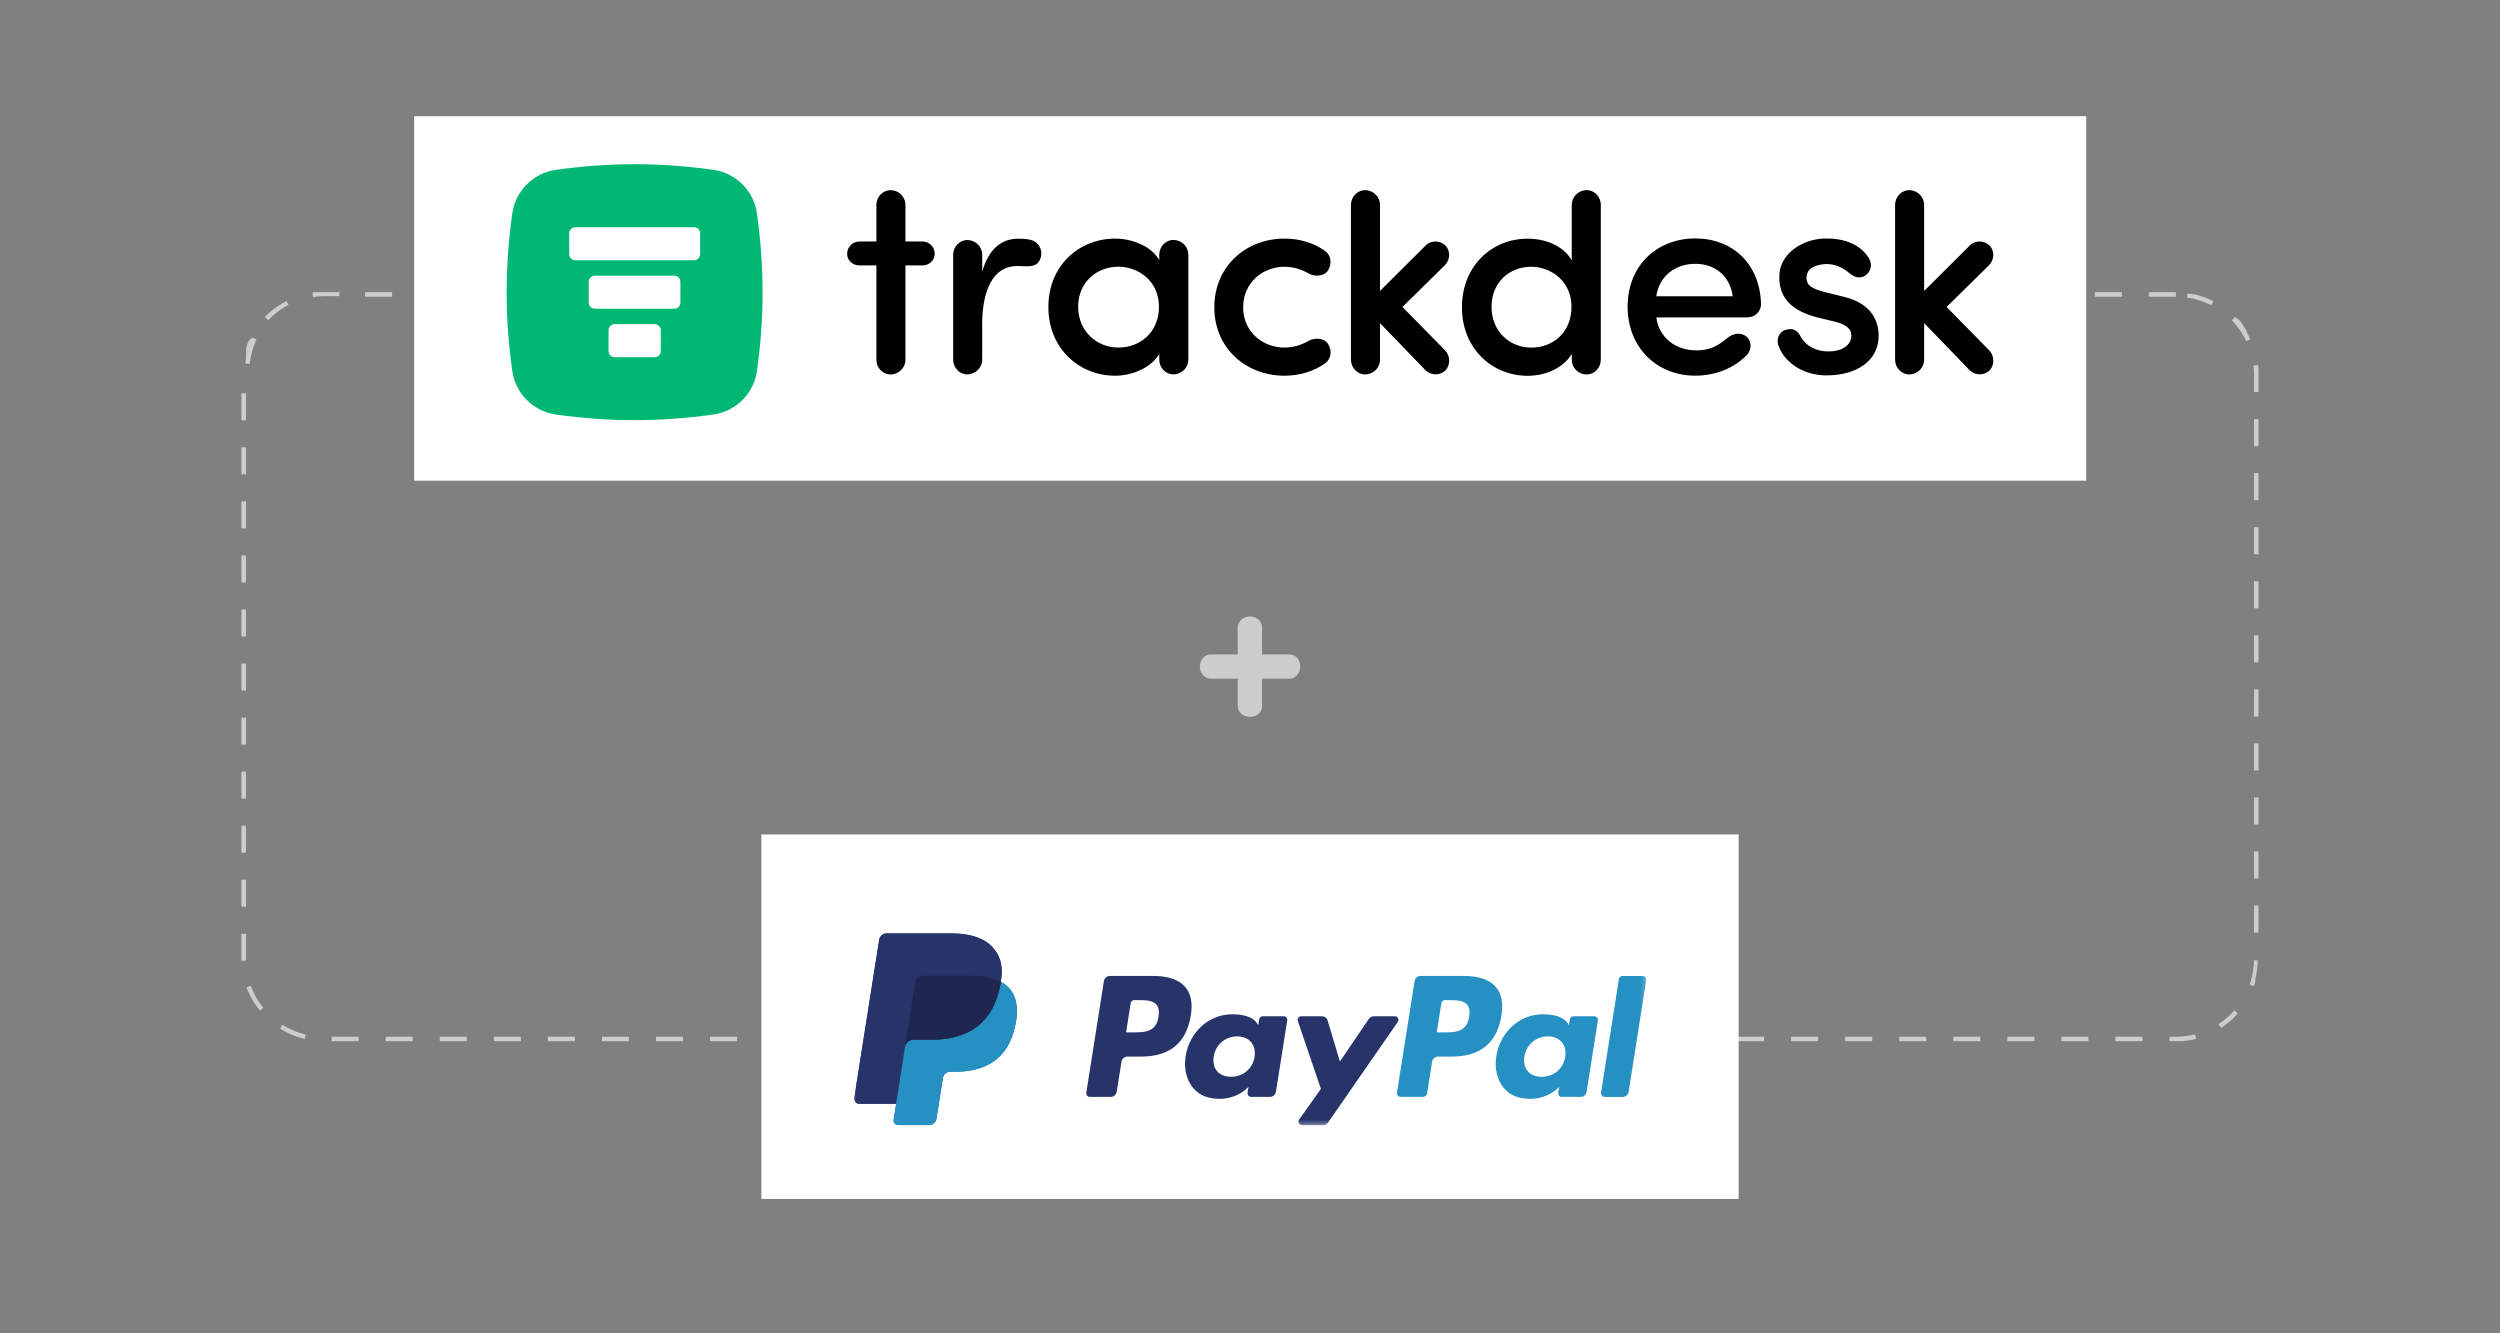 <?xml version="1.0" encoding="utf-8"?>
<svg xmlns="http://www.w3.org/2000/svg" viewBox="0 0 555 296">
  <rect x="0" y="0" width="555" height="296" fill="#808080" stroke="none"/>
  <defs>
    <mask id="a" x="189.64" y="207.12" width="175.83" height="42.67" maskUnits="userSpaceOnUse">
      <path d="M189.64 249.79h175.83v-42.67H189.64v42.67z" fill="#fff" fill-rule="evenodd" stroke-width="0"/>
    </mask>
    <mask id="b" x="189.64" y="207.12" width="175.83" height="42.67" maskUnits="userSpaceOnUse">
      <path d="M189.64 249.79h175.83v-42.67H189.64v42.67z" fill="#fff" fill-rule="evenodd" stroke-width="0"/>
    </mask>
    <mask id="c" x="189.64" y="207.12" width="175.83" height="42.67" maskUnits="userSpaceOnUse">
      <path d="M189.64 249.79h175.83v-42.67H189.64v42.67z" fill="#fff" fill-rule="evenodd" stroke-width="0"/>
    </mask>
    <mask id="d" x="189.61" y="207.12" width="175.86" height="42.67" maskUnits="userSpaceOnUse">
      <path d="M189.64 249.79h175.83v-42.67H189.64v42.67z" fill="#fff" fill-rule="evenodd" stroke-width="0"/>
    </mask>
  </defs>
  <path d="M483.05 64.87h-6v1h6v-1zm-12 0h-6v1h6v-1zm-12 0h-6v1h6v-1zm-12 0h-6v1h6v-1zm-12 0h-6v1h6v-1zm-12 0h-6v1h6v-1zm-12 0h-6v1h6v-1zm-12 0h-6v1h6v-1zm-12 0h-6v1h6v-1zm-12 0h-6v1h6v-1zm-12 0h-6v1h6v-1zm-12 0h-6v1h6v-1zm-12 0h-6v1h6v-1zm-12 0h-6v1h6v-1zm-12 0h-6v1h6v-1zm-12 0h-6v1h6v-1zm-12 0h-6v1h6v-1zm-12 0h-6v1h6v-1zm-12 0h-6v1h6v-1zm-12 0h-6v1h6v-1zm-12 0h-6v1h6v-1zm-12 0h-6v1h6v-1zm-12 0h-6v1h6v-1zm-12 0h-6v1h6v-1zm-12 0h-6v1h6v-1zm-12 0h-6v1h6v-1zm-12 0h-6v1h6v-1zm-12 0h-6v1h6v-1zm-12 0h-6v1h6v-1zm-12 0h-6v1h6v-1zm-12 0h-6v1h6v-1zm-12 0h-6v1h6v-1zm-12 0h-6v1h6v-1zm-12 0h-6v1h6v-1zm-12 0H69.97c-.03 0-.06 0-.09.01-.18.02-.35.05-.53.08l.16.99c.89-.14 1.81-.21 2.72-.21h3.11v-1zm-11.66 2.11c-.45.24-.88.49-1.31.76 0 0-.01 0-.02.01 0 0-.01 0-.02.01-.02 0-.03.02-.05.03 0 0-.01 0-.02.01h-.04s-.02 0-.02.01h-.04a18.88 18.88 0 0 0-2.85 2.34l-.02.02-.02.02-.06.06-.01.01-.01.01-.01.01v.02s0 .01-.01.02v.01l-.01.01-.01.01-.01.01c-.01.01-.02.02-.03.04l.73.69c1.31-1.38 2.82-2.53 4.5-3.42l-.47-.88zm-8.11 8.56c-.18.39-.35.79-.5 1.19s-.03.09-.05.13v.02c-.01.03-.02.06-.03.08V77c0 .02-.01.04-.02.06v.06c0 .02-.01.04-.02.06v.05c0 .02-.01.04-.02.05v.04c0 .01 0 .02-.01.03V78.79c0 .02 0 .04-.01.05v.06c0 .02 0 .04-.01.05V79.21c0 .02 0 .04-.01.05V79.57c0 .03 0 .06-.01.08v.06c0 .03 0 .06-.01.08s0 .02 0 .03c-.04.29-.08.59-.11.89l.99.1c.2-1.89.7-3.72 1.49-5.45l-.91-.42zm-.67 11.76h-1v6h1v-6zm0 12h-1v6h1v-6zm0 12h-1v6h1v-6zm0 12h-1v6h1v-6zm0 12h-1v6h1v-6zm0 12h-1v6h1v-6zm0 12h-1v6h1v-6zm0 12h-1v6h1v-6zm0 12h-1v6h1v-6zm0 12h-1v6h1v-6zm0 12h-1v5.99l1-.03v-5.97zm1.07 11.52-.94.35c.7 1.9 1.71 3.65 2.96 5.19l.78-.63c-1.2-1.48-2.14-3.13-2.8-4.91zm7.02 8.66-.53.85c1.67 1.06 3.53 1.85 5.5 2.32l.23-.97c-1.84-.44-3.59-1.18-5.2-2.19zm16.93 2.67h-6v1h6v-1zm12 0h-6v1h6v-1zm12 0h-6v1h6v-1zm12 0h-6v1h6v-1zm12 0h-6v1h6v-1zm12 0h-6v1h6v-1zm12 0h-6v1h6v-1zm12 0h-6v1h6v-1zm12 0h-6v1h6v-1zm12 0h-6v1h6v-1zm12 0h-6v1h6v-1zm12 0h-6v1h6v-1zm12 0h-6v1h6v-1zm12 0h-6v1h6v-1zm12 0h-6v1h6v-1zm12 0h-6v1h6v-1zm12 0h-6v1h6v-1zm12 0h-6v1h6v-1zm12 0h-6v1h6v-1zm12 0h-6v1h6v-1zm12 0h-6v1h6v-1zm12 0h-6v1h6v-1zm12 0h-6v1h6v-1zm12 0h-6v1h6v-1zm12 0h-6v1h6v-1zm12 0h-6v1h6v-1zm12 0h-6v1h6v-1zm12 0h-6v1h6v-1zm12 0h-6v1h6v-1zm12 0h-6v1h6v-1zm12 0h-6v1h6v-1zm12 0h-6v1h6v-1zm12 0h-6v1h6v-1zm12 0h-6v1h6v-1zm11.71-.53c-1.39.35-2.84.53-4.29.53h-1.42v1H484.29c1.12-.08 2.21-.25 3.27-.52l-.25-.97zm9.34-6.08a17.376 17.376 0 0 1-4.17 3.81l.55.84c.48-.32.95-.65 1.4-1.01.03-.02.06-.05.09-.07l.02-.02.02-.02c.03-.02.06-.05.08-.07 0 0 .01 0 .02-.01 0 0 .01 0 .02-.01l.02-.02c.01-.01.03-.02.04-.03 0 0 .01 0 .02-.01 0 0 .01 0 .02-.01 0 0 .01 0 .02-.01s.03-.02.04-.03l.02-.02s.01 0 .02-.01l.02-.01s.01 0 .02-.01.03-.02.04-.03c0 0 .01 0 .02-.01l.01-.01.01-.01.01-.01c.01-.01.03-.02.04-.03 0 0 .01 0 .01-.01l.01-.01.01-.01s.01 0 .02-.01l.02-.02.02-.02.01-.01.01-.01.01-.01.02-.02.02-.02s.01 0 .02-.01l.01-.01.01-.01s.01 0 .02-.01l.02-.02.02-.02s.01 0 .02-.01l.01-.01.01-.01.01-.01c.01-.01.03-.02.04-.04l.01-.01.01-.01.01-.01s.01 0 .01-.01l.02-.02.02-.02.01-.01.01-.01.01-.01.02-.02.02-.02.01-.01.01-.01.01-.01.01-.01.02-.02.02-.02.01-.01.01-.01.01-.01.01-.01.04-.04.01-.01.01-.01.01-.01.01-.02.02-.02.02-.02.01-.01.01-.01.01-.01.02-.02.02-.02.02-.02.01-.01.01-.01.01-.01c.01-.01.02-.03.04-.04 0 0 .01-.01.01-.02l.01-.01.01-.01.02-.02c.01-.01.02-.03.04-.04l.02-.02s0-.01.01-.02l.01-.01.02-.02c.01-.01.02-.03.04-.04 0 0 0-.01.01-.02l.01-.01s0-.01.01-.01c.01-.01.02-.03.04-.04l.02-.02s0-.01.01-.02c0 0 0-.01.01-.02 0 0 0-.01.01-.01.01-.01.02-.03.03-.04 0 0 0-.01.01-.02l.01-.01.01-.01s0-.01.01-.02.02-.03.03-.04l.01-.01.01-.01.01-.01.02-.02c.01-.01.02-.03.03-.04l.01-.01.01-.01s0-.01.01-.01c.01-.01.02-.03.03-.04l.02-.02.01-.01.01-.01.01-.01s0-.01.01-.02l.02-.02.01-.01.01-.01.01-.01.01-.01.02-.02s0-.01.01-.02v-.03l.01-.01.02-.02.01-.01v-.02l-.79-.62zm3.71-10.51c-.02 1.91-.35 3.78-.98 5.56l.94.33c.1-.28.19-.56.28-.85s0-.01 0-.02.02-.06.03-.09v-.04s.01-.04.02-.06v-.04c0-.02.01-.04.02-.06V217.31c0-.02 0-.04.01-.05v-.04c0-.03.01-.05.02-.08v-.02c0-.04.02-.07.02-.11.28-1.23.43-2.5.44-3.81h-1zm1-11.99h-1v6h1v-6zm0-12h-1v6h1v-6zm0-12h-1v6h1v-6zm0-12h-1v6h1v-6zm0-12h-1v6h1v-6zm0-12h-1v6h1v-6zm0-12h-1v6h1v-6zm0-12h-1v6h1v-6zm0-12h-1v6h1v-6zm0-12h-1v6h1v-6zm-.13-12-.99.12c.08.68.12 1.37.12 2.06v3.82h1V81.73c-.01-.13-.03-.27-.04-.4zm-5.09-10.63-.72.7c1.33 1.36 2.42 2.92 3.24 4.63l.9-.43c-.2-.42-.42-.83-.65-1.23 0 0 0-.01-.01-.02 0 0 0-.01-.01-.02-.01-.03-.03-.05-.04-.08v-.06c-.01-.02-.02-.03-.03-.05v-.05c0-.02-.02-.03-.03-.05v-.05s0-.01-.01-.02c0 0 0-.01-.01-.02v-.04s0-.01-.01-.02c0 0 0-.01-.01-.02 0 0 0-.01-.01-.02 0 0 0-.01-.01-.02v-.02s0-.01-.01-.02c0 0 0-.01-.01-.02s0-.02-.01-.02c0 0 0-.01-.01-.02 0 0 0-.01-.01-.02 0 0 0-.01-.01-.02 0 0 0-.01-.01-.02-.01-.02-.02-.03-.03-.04 0 0 0-.01-.01-.02 0 0 0-.01-.01-.02 0 0 0-.01-.01-.02-.01-.02-.03-.04-.04-.07 0 0 0-.01-.01-.02 0 0 0-.01-.01-.02 0 0 0-.01-.01-.02 0-.01-.02-.03-.03-.04 0 0 0-.01-.01-.02 0 0 0-.01-.01-.02 0 0 0-.01-.01-.02-.02-.02-.03-.04-.05-.07 0 0 0-.01-.01-.02 0 0 0-.01-.01-.02 0 0 0-.01-.01-.02-.02-.02-.03-.04-.05-.07 0 0 0-.01-.01-.02 0 0 0-.01-.01-.02 0 0 0-.01-.01-.02-.02-.02-.03-.04-.05-.07 0 0 0-.01-.01-.02 0 0 0-.01-.01-.02l-.06-.09s0-.01-.01-.02c0 0 0-.01-.01-.02-.02-.02-.03-.04-.05-.07 0 0 0-.01-.01-.02s0-.02-.01-.02c0 0 0-.01-.01-.02s-.02-.03-.03-.04c0 0 0-.01-.01-.02 0 0 0-.01-.01-.02 0 0 0-.01-.01-.02l-.02-.02c-.01-.01-.02-.03-.03-.04 0 0 0-.01-.01-.02 0 0 0-.01-.01-.02 0 0 0-.01-.01-.02s-.02-.03-.03-.05c0 0 0-.01-.01-.02l-.01-.01-.01-.01s0-.01-.01-.02-.02-.03-.03-.04l-.01-.01-.01-.01v-.01l-.01-.01-.02-.02-.01-.02v-.04l-.02-.02v-.05s-.01-.02-.02-.03l-.01-.01-.01-.01-.01-.01-.01-.01c-.01-.02-.03-.03-.04-.05 0 0 0-.01-.01-.02 0 0 0-.01-.01-.02 0 0 0-.01-.01-.02-.03-.03-.05-.06-.08-.09-.23-.26-.46-.51-.7-.76zm-10.51-5.34-.14.99c1.88.27 3.69.84 5.38 1.7l.45-.89c-1.3-.66-2.69-1.17-4.15-1.51-.03 0-.06-.01-.09-.02s-.01 0-.02 0h-.04c-.02 0-.04 0-.06-.01H486.72c-.32-.06-.64-.12-.97-.17z" fill="#cdcdce"/>
  <path fill="#fff" d="M91.94 25.8h371.2v80.91H91.94zM169.02 185.25h216.96v80.91H169.02z"/>
  <path d="M158.33 92.03c-11.9 1.65-22.98 1.67-34.89 0-5.06-.7-9.02-4.66-9.72-9.72-1.67-11.92-1.65-23.02 0-34.89.7-5.06 4.66-9.02 9.72-9.72 11.92-1.67 23.02-1.65 34.89 0 5.06.7 9.02 4.66 9.72 9.72 1.65 11.9 1.67 22.98 0 34.89-.7 5.06-4.66 9.02-9.72 9.72z" fill="#00b873"/>
  <path d="M149.69 68.54h-17.62c-.76 0-1.36-.61-1.36-1.36v-4.62c0-.76.61-1.36 1.36-1.36h17.62c.76 0 1.36.61 1.36 1.36v4.62c0 .76-.61 1.36-1.36 1.36zm5.74-12.12V51.8c0-.76-.61-1.36-1.36-1.36h-26.35c-.76 0-1.36.61-1.36 1.36v4.62c0 .76.61 1.36 1.36 1.36h26.33c.76 0 1.36-.61 1.36-1.36h.02zm-8.73 21.52v-4.62c0-.76-.61-1.36-1.36-1.36h-8.88c-.76 0-1.36.61-1.36 1.36v4.62c0 .76.61 1.36 1.36 1.36h8.88c.76 0 1.36-.61 1.36-1.36z" fill="#fff"/>
  <path d="M194.56 58.92h-3.81c-1.44 0-2.69-1.12-2.69-2.56 0-1.55 1.25-2.75 2.69-2.75h3.81v-8.13c0-1.74 1.38-3.26 3.13-3.26 1.88 0 3.32 1.5 3.32 3.26v8.13h3.81c1.44 0 2.69 1.19 2.69 2.75 0 1.44-1.25 2.56-2.69 2.56h-3.81v20.95c0 1.74-1.44 3.26-3.32 3.26-1.74 0-3.13-1.5-3.13-3.26V58.92zm23.49 13.37v7.56c0 1.74-1.44 3.26-3.32 3.26-1.74 0-3.13-1.5-3.13-3.26v-23.3c0-1.74 1.38-3.26 3.13-3.26 1.88 0 3.32 1.5 3.32 3.26v3.75c1.5-5.19 4.38-7.31 7.99-7.31.93 0 1.88.06 2.75.25 1.63.38 2.69 2.01 2.31 3.69-.57 2.82-3.37 2.12-5.25 2.12-5.49 0-7.82 5.49-7.82 13.26l.02-.02zm39.31 6.31c-1.93 3.18-6.19 4.81-9.81 4.81-7.88 0-14.81-5.95-14.81-15.25s6.93-15.19 14.81-15.19c3.5 0 7.82 1.44 9.81 4.75v-1.19c0-1.74 1.38-3.26 3.13-3.26 1.88 0 3.32 1.5 3.32 3.26v23.32c0 1.74-1.44 3.26-3.32 3.26-1.74 0-3.13-1.5-3.13-3.26V78.6zm-9.07-1.44c4.75 0 9-3.32 9-9.07s-4.62-8.88-9-8.88c-4.87 0-8.94 3.5-8.94 8.88s4.07 9.07 8.94 9.07zm36.86-24.19c3.37 0 6.44.93 8.94 2.69 1.38.95 1.69 2.75.76 4.32-.87 1.44-3.07 1.5-4.43.68-1.5-.87-3.37-1.44-5.25-1.44-4.87 0-9.19 3.56-9.19 9s4.32 8.94 9.19 8.94c1.88 0 3.75-.57 5.25-1.44 1.38-.81 3.56-.76 4.43.68.95 1.57.63 3.37-.76 4.32-2.5 1.74-5.57 2.69-8.94 2.69-8.37 0-15.57-5.95-15.57-15.19s7.18-15.25 15.57-15.25zm63.78-7.5c0-1.74 1.44-3.26 3.32-3.26 1.74 0 3.13 1.5 3.13 3.26v34.4c0 1.74-1.38 3.26-3.13 3.26-1.88 0-3.32-1.5-3.32-3.26v-1.31c-1.82 3.13-5.82 4.87-9.76 4.87-7.88 0-14.62-6-14.62-15.19s6.63-15.25 14.57-15.25c4.13 0 7.99 1.63 9.81 4.81V45.47zm-9 13.75c-4.87 0-8.81 3.5-8.81 8.88s3.94 9.07 8.81 9.07 8.94-3.37 8.94-9.07-4.57-8.88-8.94-8.88zm48.1 11.25H367.7c.63 4.51 4.24 7.31 8.94 7.31 3.07 0 4.81-1.06 6.93-2.82 1.06-.87 2.82-1.31 4.13-.25 1.19.93 1.25 2.88.13 4.07-2.94 3.07-7.2 4.62-11.5 4.62-8.32 0-15-6.06-15-15.33s6.69-15.14 15-15.14 14.38 5.63 14.62 14.57c0 1.69-1.38 2.94-2.94 2.94v.02zm-3.37-4.7c-.63-4.57-3.94-7.2-8.32-7.2s-7.99 2.69-8.64 7.2h16.95zm11.71 7.5c1.57-.63 2.75.19 3.26 1.25 1.19 2.25 3.45 3.5 6.31 3.5s5.06-1.31 5.06-3.5c0-1.88-1.82-2.69-3.94-3.18l-3.94-.95c-6.19-1.69-8.45-5.06-8.07-9.76.38-4.32 5.06-7.69 10.44-7.69 3.88 0 7.44 1.25 9.38 4.32.87 1.5.44 2.99-.57 3.75-1.06.87-2.37.81-3.75-.38-1.63-1.44-3.5-2.01-5-2.01-1.63 0-3.45.57-4.07 1.55-.49.81-.57 1.63-.25 2.5.38 1.12 2.12 1.69 3.69 2.12l4.51 1.12c6.31 1.55 7.63 5.68 7.63 8.62 0 5.63-4.94 8.81-11.63 8.81-4.51 0-9.07-2.37-10.63-6.63-.49-1.55.19-2.99 1.55-3.5l.02.06zm-85.02-5.13 9.43-9.28c1.17-1.19 1.27-3.13.13-4.32-1.25-1.25-3.26-1.21-4.38-.08l-10.17 10.13V45.48c0-1.74-1.44-3.26-3.32-3.26-1.74 0-3.13 1.5-3.13 3.26v34.38c0 1.74 1.38 3.26 3.13 3.26 1.88 0 3.32-1.5 3.32-3.26v-8.13l10.15 10.51c1.25 1.19 3.18 1.12 4.38 0 1.19-1.31 1.06-3.32-.13-4.51l-9.43-9.59.02-.02zm120.8 0 9.43-9.28c1.17-1.19 1.27-3.13.13-4.32-1.25-1.25-3.26-1.21-4.38-.08l-10.17 10.13V45.48c0-1.74-1.44-3.26-3.32-3.26-1.74 0-3.13 1.5-3.13 3.26v34.38c0 1.74 1.38 3.26 3.13 3.26 1.88 0 3.32-1.5 3.32-3.26v-8.13l10.15 10.51c1.25 1.19 3.18 1.12 4.38 0 1.19-1.31 1.06-3.32-.13-4.51l-9.43-9.59.02-.02z"/>
  <path d="M280.18 145.27h6.09c1.38 0 2.38 1.22 2.38 2.7s-1.06 2.7-2.38 2.7h-6.09v6.09c0 1.38-1.22 2.38-2.7 2.38s-2.7-1.06-2.7-2.38v-6.09h-6.04c-1.32 0-2.38-1.27-2.38-2.7s1.01-2.7 2.38-2.7h6.04v-6.04c0-1.32 1.27-2.38 2.7-2.38s2.7 1.01 2.7 2.38v6.04z" fill="#cdcdce"/>
  <g>
    <path d="M326.16 225.72c-.53 3.47-3.18 3.47-5.74 3.47h-1.46l1.02-6.48c.06-.39.4-.68.8-.68h.67c1.74 0 3.39 0 4.24.99.51.59.66 1.48.47 2.7zm-1.12-9.06h-9.67c-.66 0-1.22.48-1.33 1.13l-3.91 24.79c-.08.49.3.93.8.93h4.96c.46 0 .86-.34.93-.79l1.11-7.03c.1-.65.67-1.13 1.33-1.13h3.06c6.37 0 10.05-3.08 11.01-9.19.43-2.67.02-4.77-1.23-6.24-1.38-1.62-3.81-2.47-7.05-2.47z" fill="#2790c3" fill-rule="evenodd"/>
    <path d="M257.19 225.72c-.53 3.47-3.18 3.47-5.74 3.47h-1.46l1.02-6.48c.06-.39.4-.68.8-.68h.67c1.75 0 3.39 0 4.24.99.51.59.66 1.48.47 2.7zm-1.12-9.06h-9.67c-.66 0-1.22.48-1.33 1.13l-3.91 24.79c-.08.49.3.93.8.93h4.62c.66 0 1.22-.48 1.33-1.13l1.06-6.69c.1-.65.67-1.13 1.33-1.13h3.06c6.37 0 10.05-3.08 11.01-9.19.43-2.67.02-4.77-1.23-6.24-1.38-1.62-3.81-2.47-7.05-2.47zM278.52 234.62c-.45 2.65-2.55 4.42-5.23 4.42-1.34 0-2.42-.43-3.11-1.25-.68-.81-.94-1.97-.73-3.25.42-2.62 2.55-4.46 5.19-4.46 1.32 0 2.38.44 3.09 1.26.71.83.99 1.99.78 3.27zm6.45-9.01h-4.63c-.4 0-.73.29-.8.68l-.2 1.29-.32-.47c-1-1.46-3.24-1.94-5.47-1.94-5.12 0-9.49 3.88-10.34 9.31-.44 2.71.19 5.3 1.72 7.11 1.41 1.66 3.43 2.35 5.83 2.35 4.12 0 6.41-2.65 6.41-2.65l-.21 1.29c-.08.49.3.93.8.93h4.17c.66 0 1.22-.48 1.33-1.13l2.5-15.85c.08-.49-.3-.93-.8-.93z" fill="#27346a" fill-rule="evenodd"/>
    <path d="M347.49 234.62c-.45 2.65-2.55 4.42-5.23 4.42-1.34 0-2.42-.43-3.11-1.25-.68-.81-.94-1.97-.73-3.25.42-2.62 2.55-4.46 5.19-4.46 1.31 0 2.38.44 3.09 1.26.71.83.99 1.99.78 3.27zm6.45-9.01h-4.63c-.4 0-.73.29-.8.68l-.2 1.29-.32-.47c-1-1.46-3.24-1.94-5.47-1.94-5.12 0-9.49 3.88-10.34 9.31-.44 2.71.19 5.3 1.72 7.11 1.41 1.66 3.43 2.35 5.83 2.35 4.12 0 6.41-2.65 6.41-2.65l-.21 1.29c-.08.49.3.93.8.93h4.17c.66 0 1.22-.48 1.33-1.13l2.5-15.85c.08-.49-.3-.93-.8-.93z" fill="#2790c3" fill-rule="evenodd"/>
    <g mask="url(#a)">
      <path d="M309.64 225.61h-4.65c-.45 0-.86.22-1.11.59l-6.42 9.46-2.72-9.09c-.17-.57-.69-.96-1.29-.96h-4.57c-.55 0-.94.54-.76 1.07l5.12 15.04-4.82 6.8c-.38.53 0 1.27.66 1.27h4.65c.44 0 .85-.22 1.1-.58l15.48-22.34c.37-.53-.01-1.27-.66-1.27" fill="#27346a" fill-rule="evenodd"/>
    </g>
    <g mask="url(#b)">
      <path d="m359.4 217.34-3.97 25.25c-.08.49.3.93.8.93h3.99c.66 0 1.22-.48 1.33-1.13l3.91-24.79c.08-.49-.3-.93-.8-.93h-4.47c-.4 0-.73.29-.8.68" fill="#2790c3" fill-rule="evenodd"/>
    </g>
    <g mask="url(#c)">
      <path d="m207.93 248.03 1.3-8.24.08-.46a1.701 1.701 0 0 1 1.67-1.43h1.03c1.72 0 3.3-.18 4.7-.55 1.49-.39 2.82-.99 3.94-1.79 1.19-.85 2.19-1.94 2.98-3.26.83-1.38 1.43-3.05 1.8-4.95.33-1.68.39-3.18.18-4.47-.22-1.36-.74-2.52-1.56-3.45-.49-.56-1.13-1.05-1.88-1.45h-.02v-.03c.26-1.68.25-3.08-.03-4.28-.28-1.21-.86-2.29-1.76-3.32-1.87-2.13-5.26-3.21-10.09-3.21h-13.26a1.869 1.869 0 0 0-1.84 1.58l-5.52 35.02a1.109 1.109 0 0 0 1.09 1.28h8.23v.04l-.57 3.58a.97.97 0 0 0 .95 1.11h6.9c.39 0 .76-.14 1.06-.39.29-.25.49-.6.55-.98l.07-.35" fill="#27346a" fill-rule="evenodd"/>
    </g>
    <g mask="url(#d)">
      <path d="M203.21 218c.09-.55.44-1.01.92-1.24.22-.1.46-.16.72-.16h10.39c1.23 0 2.38.08 3.43.25.3.05.59.1.88.17a11.19 11.19 0 0 1 1.22.33c.52.17 1 .37 1.44.61.52-3.32 0-5.58-1.8-7.62-1.98-2.25-5.55-3.22-10.12-3.22h-13.26c-.93 0-1.73.68-1.87 1.6l-5.52 35.02c-.11.69.43 1.32 1.12 1.32h8.19l4.27-27.05" fill="#27346a" fill-rule="evenodd"/>
    </g>
    <path d="M222.2 217.96c-.04.25-.08.51-.14.78-1.75 8.98-7.73 12.08-15.37 12.08h-3.89a1.9 1.9 0 0 0-1.87 1.6l-2.56 16.21c-.1.6.37 1.15.98 1.15h6.9c.82 0 1.51-.59 1.64-1.4l.07-.35 1.3-8.24.08-.46c.13-.81.82-1.4 1.64-1.4h1.03c6.69 0 11.92-2.72 13.45-10.57.64-3.28.31-6.02-1.38-7.95-.51-.58-1.15-1.06-1.89-1.46" fill="#2790c3" fill-rule="evenodd"/>
    <path d="M220.37 217.23c-.27-.08-.54-.15-.83-.21-.28-.06-.58-.12-.88-.17-1.05-.17-2.2-.25-3.43-.25h-10.39c-.26 0-.5.06-.72.16-.48.23-.84.68-.92 1.24l-2.21 14.01-.06.41c.15-.92.93-1.6 1.87-1.6h3.89c7.64 0 13.63-3.1 15.37-12.08.05-.27.1-.52.14-.78a9.44 9.44 0 0 0-1.44-.61l-.39-.12" fill="#1f264f" fill-rule="evenodd"/>
  </g>
</svg>